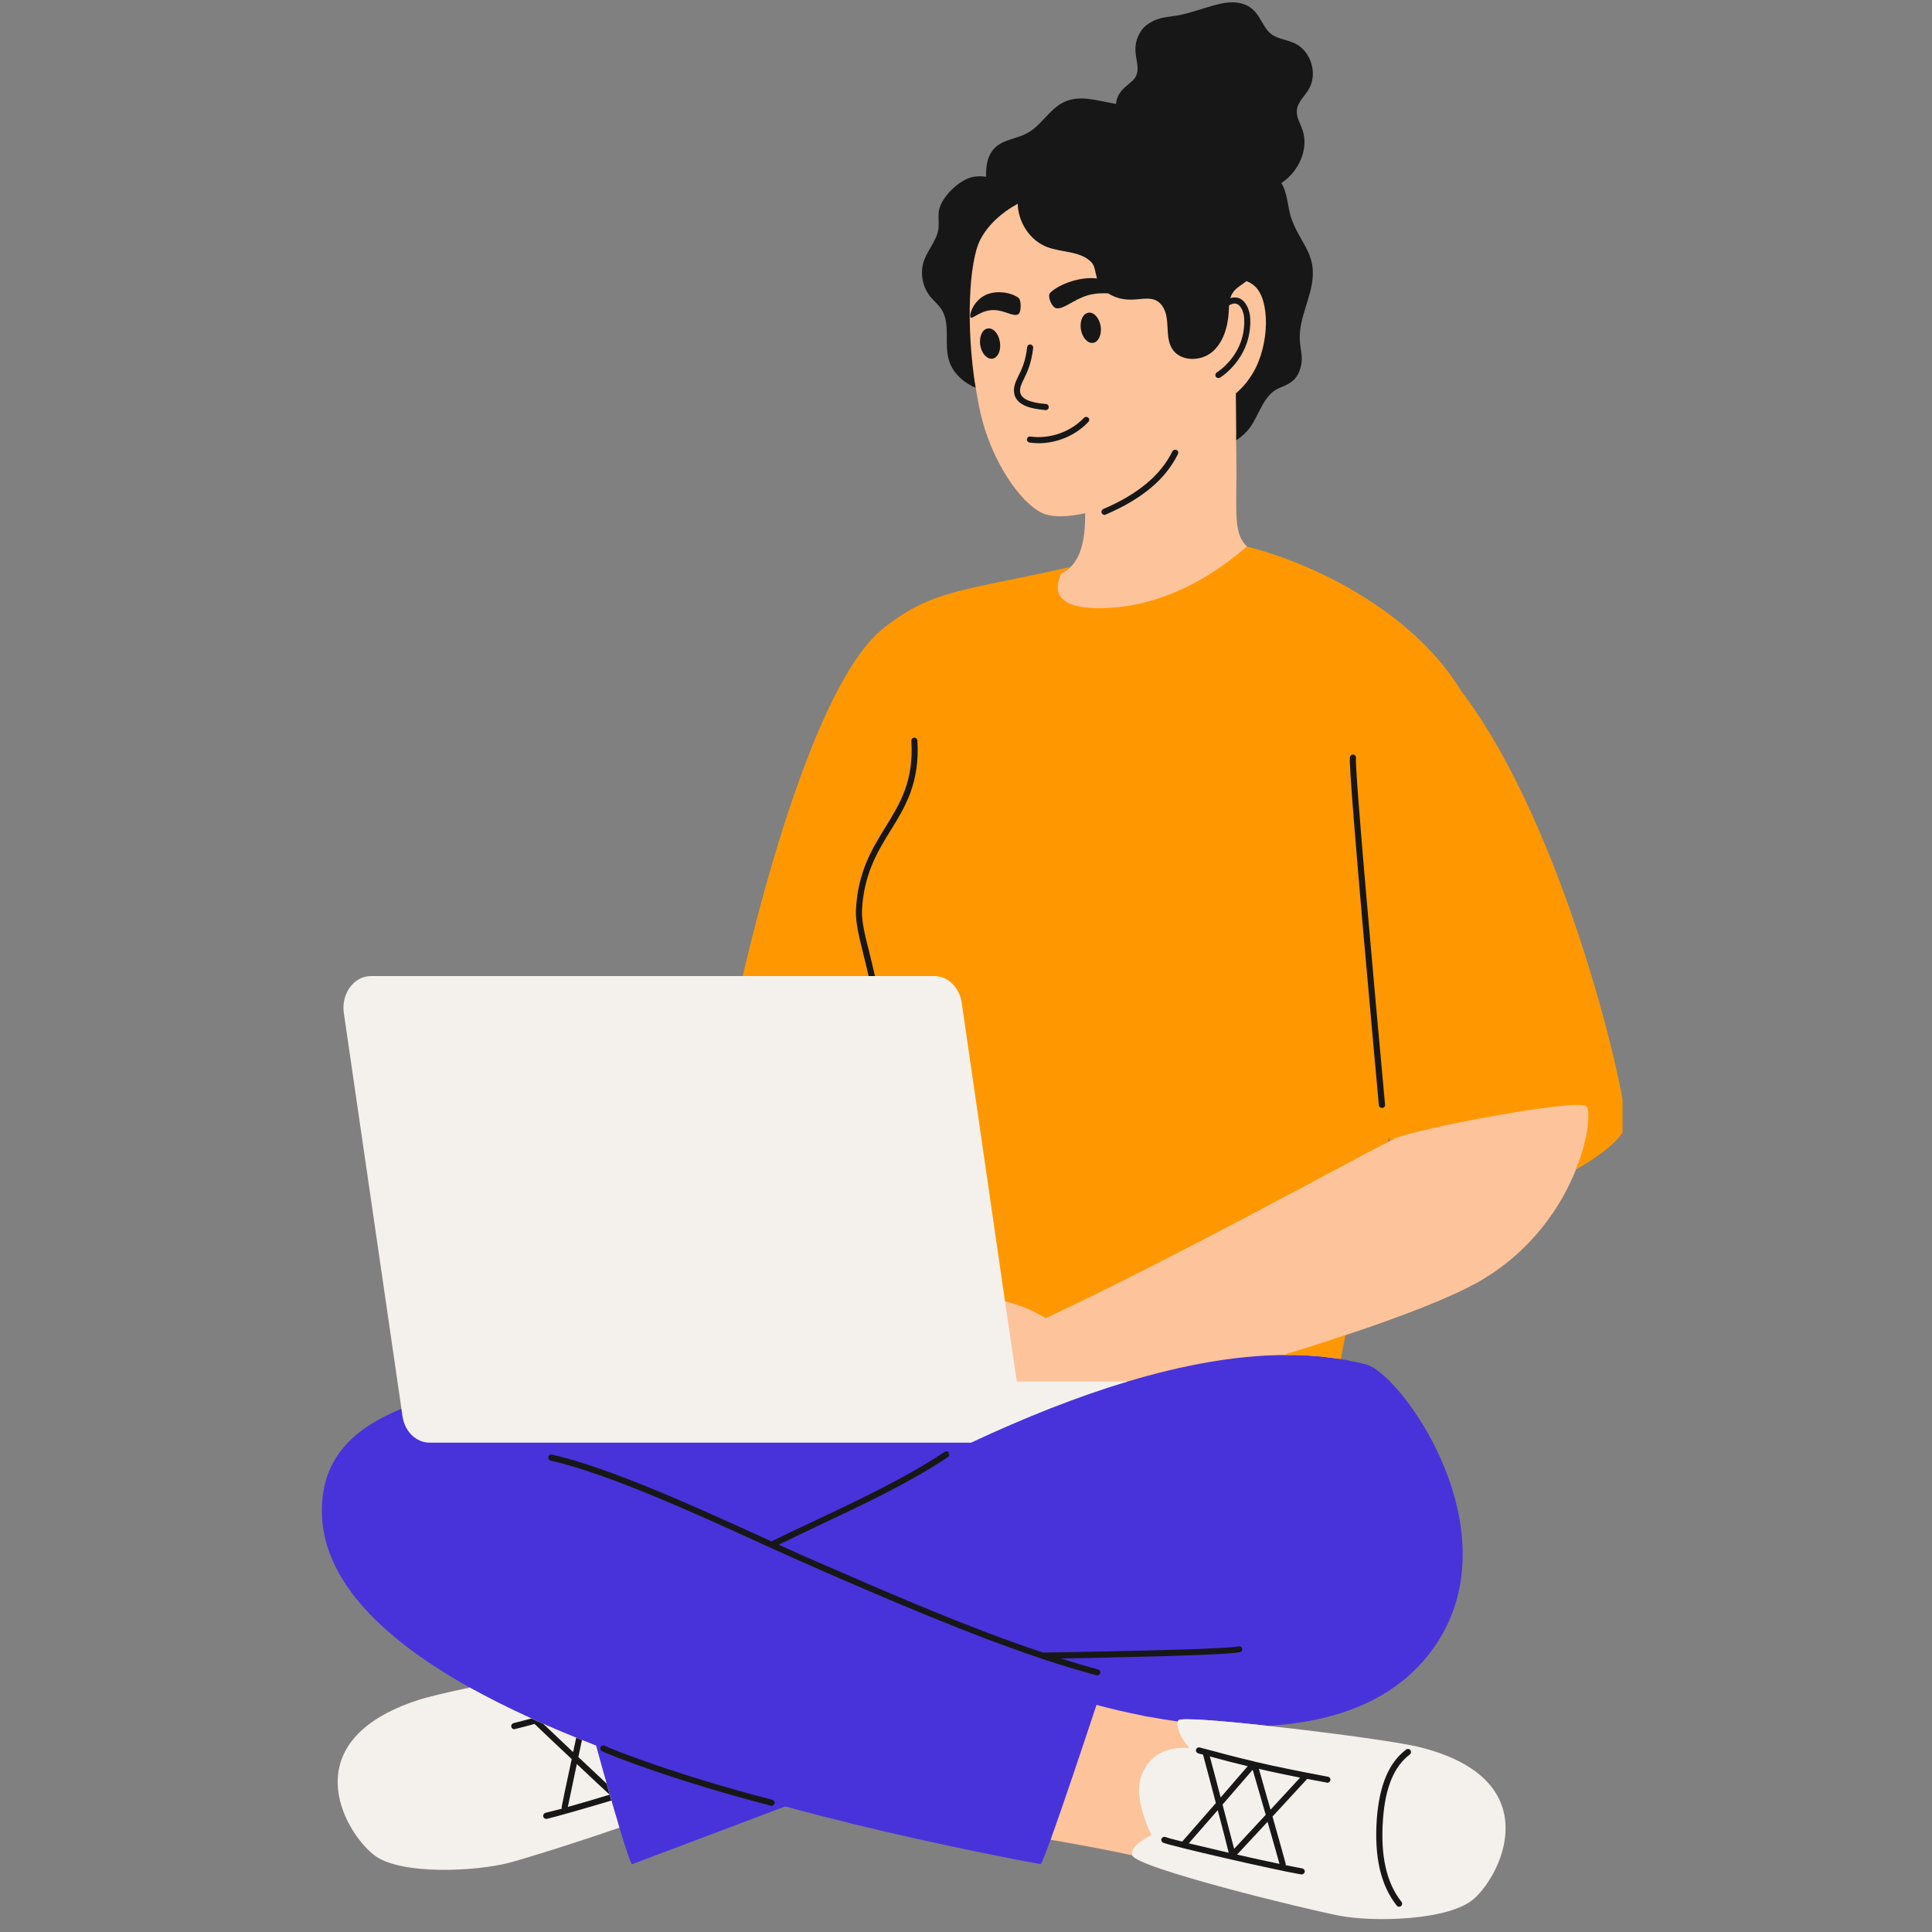 <svg xmlns="http://www.w3.org/2000/svg" xmlns:xlink="http://www.w3.org/1999/xlink" width="65" zoomAndPan="magnify" viewBox="0 0 48.75 48.75" height="65" preserveAspectRatio="xMidYMid meet" version="1.0"><rect x="0" y="0" width="48.75" height="48.75" fill="#808080" stroke="none"/><defs><clipPath id="542f02515b"><path d="M 8 0 L 40.941 0 L 40.941 48.5 L 8 48.5 Z M 8 0 " clip-rule="nonzero"/></clipPath><clipPath id="91e279b8e9"><path d="M 18 13 L 40.941 13 L 40.941 35 L 18 35 Z M 18 13 " clip-rule="nonzero"/></clipPath><clipPath id="57e99574b1"><path d="M 8 24 L 38 24 L 38 48.5 L 8 48.5 Z M 8 24 " clip-rule="nonzero"/></clipPath><clipPath id="b1b066f040"><path d="M 12 0 L 36 0 L 36 48.5 L 12 48.5 Z M 12 0 " clip-rule="nonzero"/></clipPath></defs><g clip-path="url(#542f02515b)"><path fill="#fdc39b" d="M 36.781 17.48 L 36.773 17.473 C 35.703 15.676 33.363 14.391 31.5 13.902 L 31.473 13.93 L 31.406 13.867 C 31.402 13.863 31.398 13.859 31.391 13.852 C 31.434 13.82 31.461 13.797 31.469 13.793 C 31.133 13.492 31.199 12.945 31.199 11.98 C 31.199 11.66 31.195 11.328 31.191 10.992 C 31.301 10.918 31.391 10.828 31.465 10.727 C 31.539 10.621 31.602 10.5 31.664 10.379 C 31.797 10.117 31.938 9.844 32.219 9.715 C 32.246 9.703 32.273 9.691 32.301 9.68 C 32.461 9.609 32.598 9.551 32.68 9.367 C 32.773 9.148 32.754 9.008 32.73 8.828 C 32.719 8.746 32.703 8.652 32.699 8.547 C 32.691 8.242 32.781 7.949 32.871 7.668 C 32.945 7.43 33.016 7.199 33.027 6.965 C 33.051 6.605 32.918 6.371 32.762 6.102 C 32.676 5.945 32.582 5.781 32.508 5.582 C 32.457 5.449 32.434 5.312 32.406 5.176 C 32.371 4.988 32.34 4.812 32.25 4.672 L 32.199 4.594 L 32.277 4.539 C 32.285 4.535 32.289 4.531 32.297 4.527 C 32.301 4.523 32.305 4.523 32.309 4.52 C 32.715 4.238 32.914 3.719 32.773 3.312 C 32.758 3.27 32.742 3.223 32.723 3.18 C 32.668 3.055 32.613 2.922 32.625 2.773 C 32.641 2.605 32.738 2.477 32.832 2.355 C 32.871 2.301 32.91 2.254 32.941 2.203 C 33.039 2.039 33.059 1.828 32.996 1.625 C 32.93 1.418 32.797 1.258 32.621 1.176 C 32.555 1.145 32.48 1.125 32.402 1.102 C 32.285 1.066 32.168 1.031 32.059 0.961 C 31.918 0.871 31.836 0.73 31.758 0.598 C 31.648 0.41 31.547 0.238 31.281 0.176 C 31.223 0.16 31.164 0.156 31.098 0.156 C 30.883 0.156 30.648 0.227 30.348 0.32 C 30.242 0.352 30.133 0.387 30.012 0.422 C 29.832 0.473 29.73 0.488 29.602 0.504 C 29.547 0.512 29.488 0.52 29.41 0.531 C 29.152 0.574 28.945 0.699 28.848 0.875 C 28.711 1.117 28.742 1.305 28.773 1.492 C 28.801 1.641 28.828 1.793 28.758 1.953 C 28.715 2.055 28.629 2.125 28.539 2.199 C 28.41 2.305 28.277 2.414 28.254 2.621 L 28.254 2.629 L 28.242 2.73 L 28.145 2.715 C 28.047 2.699 27.953 2.68 27.859 2.664 C 27.656 2.621 27.465 2.582 27.281 2.582 C 27.141 2.582 27.02 2.605 26.906 2.656 C 26.727 2.734 26.586 2.887 26.438 3.043 C 26.297 3.195 26.148 3.348 25.961 3.449 C 25.852 3.508 25.73 3.547 25.617 3.582 C 25.457 3.633 25.305 3.68 25.191 3.777 C 25.039 3.918 24.969 4.137 24.977 4.457 L 24.984 4.574 L 24.867 4.559 C 24.816 4.551 24.77 4.547 24.723 4.547 C 24.605 4.547 24.496 4.57 24.398 4.621 C 24.117 4.762 23.797 5.109 23.781 5.387 C 23.777 5.438 23.777 5.488 23.781 5.543 C 23.781 5.621 23.785 5.699 23.773 5.781 C 23.75 5.973 23.656 6.137 23.562 6.293 C 23.504 6.398 23.445 6.5 23.406 6.609 C 23.312 6.875 23.367 7.191 23.543 7.414 C 23.578 7.461 23.617 7.5 23.66 7.543 C 23.723 7.609 23.785 7.676 23.836 7.758 C 23.988 7.996 23.988 8.27 23.988 8.535 C 23.988 8.723 23.988 8.902 24.039 9.066 C 24.113 9.316 24.32 9.535 24.602 9.668 C 24.641 9.926 24.688 10.18 24.742 10.43 C 25.02 11.645 25.75 12.688 26.297 12.945 C 26.543 13.059 26.934 13.051 27.383 12.949 C 27.383 13.059 27.379 13.16 27.375 13.25 C 27.344 13.809 27.203 14.117 27.016 14.305 C 26.953 14.363 26.891 14.41 26.824 14.445 C 26.297 14.562 25.852 14.656 25.453 14.734 C 23.98 15.035 23.305 15.172 22.355 15.922 C 20.66 17.258 19.23 22.941 18.836 24.652 L 18.816 24.727 L 9.359 24.727 C 9.203 24.727 9.055 24.797 8.941 24.926 C 8.801 25.09 8.738 25.32 8.77 25.551 L 10.234 35.609 L 10.164 35.637 C 8.875 36.168 8.277 36.887 8.223 37.961 C 8.141 39.559 9.379 41.086 11.898 42.496 L 12.121 42.621 L 11.871 42.676 C 11.238 42.812 10.781 42.922 10.586 42.984 C 9.43 43.359 8.773 43.93 8.641 44.68 C 8.492 45.516 9.051 46.379 9.496 46.73 C 9.785 46.957 10.395 47.086 11.203 47.086 C 11.785 47.086 12.426 47.016 12.836 46.906 C 13.227 46.801 14.438 46.426 15.598 46.027 L 15.691 45.992 L 15.719 46.09 C 15.883 46.621 15.957 46.836 15.992 46.922 L 19.809 45.48 L 19.84 45.488 C 21.801 46.023 23.945 46.508 26.211 46.93 C 26.238 46.863 26.297 46.719 26.418 46.387 L 26.445 46.312 L 26.523 46.328 C 26.531 46.328 26.535 46.328 26.543 46.328 C 26.531 46.359 26.52 46.391 26.508 46.422 C 27.145 46.531 27.73 46.641 28.266 46.75 C 28.371 46.773 28.473 46.793 28.57 46.816 C 28.559 46.781 28.562 46.75 28.57 46.715 L 28.594 46.723 L 28.641 46.723 L 28.66 46.773 C 28.867 47.059 32.754 48.039 33.816 48.242 C 34.094 48.297 34.484 48.328 34.895 48.328 C 35.715 48.328 36.734 48.195 37.137 47.832 C 37.555 47.453 38.051 46.551 37.844 45.73 C 37.66 44.992 36.965 44.469 35.785 44.176 C 35.332 44.062 33.586 43.82 31.969 43.641 L 31.973 43.449 C 33.922 43.344 35.328 42.668 36.152 41.441 C 37.949 38.766 35.633 35.324 34.68 34.645 C 34.652 34.625 34.625 34.605 34.598 34.59 L 34.586 34.586 C 34.562 34.57 34.539 34.559 34.52 34.547 L 34.508 34.543 C 34.488 34.535 34.469 34.531 34.449 34.523 C 34.438 34.52 34.375 34.504 34.375 34.504 C 34.316 34.492 34.262 34.477 34.203 34.465 C 34.176 34.457 34.148 34.453 34.121 34.445 L 34.07 34.438 C 34.031 34.43 33.992 34.422 33.949 34.414 C 33.918 34.406 33.887 34.402 33.852 34.395 L 33.715 34.375 L 33.734 34.277 C 33.773 34.09 33.809 33.906 33.844 33.727 C 33.879 33.715 33.914 33.703 33.949 33.691 C 35.348 33.227 36.586 32.75 37.289 32.355 C 38.641 31.59 39.391 30.449 39.766 29.512 C 39.785 29.461 39.801 29.414 39.82 29.367 C 40.445 29 40.875 28.621 40.922 28.387 C 41.016 27.926 39.422 20.93 36.781 17.48 Z M 28.992 43.32 C 28.953 43.316 28.91 43.309 28.867 43.297 C 28.867 43.297 28.863 43.297 28.863 43.297 L 28.883 43.203 C 28.926 43.211 28.969 43.219 29.008 43.227 Z M 35.164 28.742 C 35.141 28.754 35.109 28.77 35.078 28.785 C 35.059 28.797 35.039 28.805 35.02 28.816 C 34.984 28.832 34.945 28.852 34.906 28.875 L 35.031 28.359 Z M 35.164 28.742 " fill-opacity="1" fill-rule="nonzero"/></g><path fill="#4833da" d="M 36.234 41.496 C 35.258 42.949 33.609 43.457 31.98 43.547 C 30.809 43.418 29.816 43.34 29.738 43.406 C 29.73 43.414 29.723 43.426 29.719 43.438 C 29.465 43.402 29.223 43.363 28.992 43.32 C 28.949 43.312 28.906 43.305 28.867 43.297 C 28.387 43.203 27.977 43.102 27.668 43.02 C 27.301 44.125 26.809 45.598 26.508 46.422 C 26.383 46.766 26.293 46.996 26.262 47.039 C 24.328 46.68 22.07 46.195 19.812 45.582 L 15.953 47.039 C 15.926 47.059 15.797 46.672 15.629 46.117 C 15.449 45.527 15.23 44.746 15.039 44.047 C 13.879 43.598 12.801 43.109 11.852 42.582 C 9.551 41.293 8.031 39.758 8.125 37.957 C 8.188 36.746 8.941 36.035 10.129 35.547 C 10.129 35.547 27.191 35.238 28.457 34.859 C 29.852 34.441 31.172 34.203 32.383 34.191 C 32.418 34.191 32.449 34.191 32.48 34.191 C 32.516 34.191 32.551 34.191 32.586 34.191 C 32.645 34.191 32.703 34.191 32.762 34.195 C 32.801 34.195 32.844 34.195 32.883 34.199 C 32.934 34.199 32.988 34.203 33.039 34.207 C 33.082 34.211 33.121 34.211 33.164 34.215 C 33.215 34.219 33.262 34.223 33.312 34.227 C 33.355 34.23 33.395 34.234 33.438 34.242 C 33.484 34.246 33.531 34.25 33.578 34.258 C 33.621 34.262 33.664 34.27 33.707 34.273 C 33.746 34.281 33.789 34.289 33.832 34.293 C 33.836 34.297 33.84 34.297 33.844 34.297 C 33.887 34.305 33.93 34.309 33.969 34.316 C 34.016 34.328 34.062 34.336 34.109 34.348 C 34.148 34.355 34.188 34.359 34.227 34.371 C 34.285 34.383 34.34 34.398 34.398 34.41 C 34.422 34.418 34.449 34.422 34.473 34.43 C 34.477 34.43 34.477 34.43 34.48 34.43 C 34.5 34.438 34.523 34.445 34.547 34.457 C 34.551 34.457 34.555 34.457 34.559 34.461 C 34.582 34.473 34.609 34.484 34.637 34.5 C 34.641 34.504 34.645 34.504 34.648 34.508 C 34.676 34.523 34.707 34.543 34.738 34.566 C 34.738 34.566 34.738 34.566 34.742 34.57 C 35.805 35.328 38.023 38.828 36.234 41.496 Z M 36.234 41.496 " fill-opacity="1" fill-rule="nonzero"/><g clip-path="url(#91e279b8e9)"><path fill="#ff9800" d="M 32.383 34.191 C 32.914 34.027 33.441 33.859 33.949 33.691 C 33.91 33.891 33.871 34.09 33.832 34.293 C 33.789 34.289 33.746 34.281 33.707 34.273 C 33.664 34.27 33.621 34.262 33.578 34.258 C 33.531 34.25 33.484 34.246 33.438 34.242 C 33.395 34.234 33.355 34.23 33.312 34.227 C 33.262 34.223 33.215 34.219 33.164 34.215 C 33.121 34.211 33.082 34.211 33.039 34.207 C 32.988 34.203 32.934 34.199 32.883 34.199 C 32.844 34.195 32.801 34.195 32.762 34.195 C 32.703 34.191 32.645 34.191 32.586 34.191 C 32.551 34.191 32.516 34.191 32.48 34.191 C 32.449 34.191 32.418 34.191 32.383 34.191 Z M 36.859 17.422 C 35.793 15.641 33.492 14.309 31.469 13.793 C 31.391 13.82 29.988 15.219 28.023 15.336 C 26.352 15.438 26.688 14.691 26.781 14.469 C 26.863 14.43 26.941 14.375 27.016 14.305 C 24.328 14.918 23.555 14.855 22.297 15.848 C 20.691 17.109 19.312 22.164 18.742 24.629 L 25.359 32.836 C 25.727 32.926 26.074 33.066 26.387 33.262 C 29.621 31.75 33.941 29.363 35.02 28.816 C 35.027 28.777 35.039 28.738 35.047 28.699 C 35.059 28.727 35.066 28.758 35.078 28.785 C 35.121 28.762 35.16 28.746 35.191 28.73 C 35.73 28.48 39.793 27.711 40.027 27.914 C 40.133 28.008 40.098 28.676 39.766 29.512 C 40.449 29.121 40.957 28.699 41.016 28.406 C 41.113 27.922 39.543 20.926 36.859 17.422 Z M 36.859 17.422 " fill-opacity="1" fill-rule="nonzero"/></g><g clip-path="url(#57e99574b1)"><path fill="#f4f1ec" d="M 15.039 44.047 C 15.23 44.746 15.449 45.527 15.629 46.117 C 14.492 46.512 13.281 46.887 12.859 47 C 12.039 47.219 10.102 47.328 9.434 46.805 C 8.668 46.203 7.391 43.922 10.559 42.895 C 10.77 42.824 11.25 42.711 11.852 42.582 C 12.801 43.109 13.879 43.598 15.039 44.047 Z M 35.809 44.082 C 35.332 43.961 33.508 43.711 31.98 43.547 C 30.809 43.418 29.816 43.34 29.738 43.406 C 29.73 43.414 29.723 43.426 29.719 43.438 C 29.672 43.559 29.793 43.875 30.016 44.109 C 29.477 44.066 28.988 44.246 28.785 44.855 C 28.598 45.41 29.055 46.305 29.055 46.305 C 29.055 46.305 28.488 46.57 28.57 46.816 C 28.688 47.137 32.93 48.172 33.801 48.34 C 34.633 48.5 36.574 48.473 37.203 47.902 C 37.926 47.25 39.039 44.883 35.809 44.082 Z M 25.359 32.836 L 24.266 25.297 C 24.207 24.914 23.918 24.629 23.578 24.629 L 9.359 24.629 C 8.93 24.629 8.605 25.074 8.676 25.562 L 10.129 35.547 L 10.156 35.734 C 10.211 36.121 10.5 36.402 10.84 36.402 L 24.504 36.402 C 25.863 35.766 27.191 35.238 28.457 34.859 L 25.656 34.859 Z M 25.359 32.836 " fill-opacity="1" fill-rule="nonzero"/></g><g clip-path="url(#b1b066f040)"><path fill="#171717" d="M 23.469 7.477 C 23.27 7.227 23.211 6.875 23.316 6.574 C 23.414 6.297 23.641 6.062 23.68 5.77 C 23.695 5.641 23.676 5.508 23.684 5.379 C 23.703 5.055 24.066 4.68 24.355 4.535 C 24.527 4.445 24.711 4.434 24.883 4.461 C 24.871 4.172 24.922 3.891 25.129 3.707 C 25.344 3.516 25.66 3.5 25.914 3.363 C 26.281 3.168 26.488 2.734 26.867 2.566 C 27.27 2.387 27.719 2.551 28.16 2.621 C 28.16 2.617 28.16 2.617 28.16 2.617 C 28.203 2.211 28.578 2.125 28.668 1.914 C 28.805 1.605 28.496 1.297 28.762 0.828 C 28.891 0.605 29.141 0.48 29.395 0.438 C 29.652 0.395 29.738 0.398 29.984 0.328 C 30.562 0.164 30.938 -0.004 31.305 0.082 C 31.809 0.199 31.801 0.68 32.109 0.883 C 32.277 0.988 32.484 1.008 32.664 1.09 C 33.078 1.281 33.258 1.859 33.023 2.254 C 32.918 2.43 32.742 2.578 32.723 2.781 C 32.707 2.957 32.809 3.113 32.867 3.281 C 33.027 3.758 32.777 4.309 32.363 4.598 C 32.355 4.605 32.34 4.613 32.332 4.621 C 32.5 4.883 32.484 5.246 32.598 5.547 C 32.805 6.105 33.16 6.375 33.125 6.969 C 33.094 7.508 32.781 8.008 32.797 8.543 C 32.805 8.875 32.922 9.059 32.77 9.406 C 32.656 9.656 32.453 9.715 32.258 9.801 C 31.883 9.973 31.781 10.449 31.543 10.785 C 31.449 10.914 31.328 11.023 31.195 11.109 C 31.191 10.719 31.188 10.32 31.184 9.926 C 31.34 9.797 31.492 9.621 31.621 9.402 C 32.039 8.691 32.055 7.539 31.641 7.203 C 31.582 7.152 31.516 7.117 31.449 7.094 C 31.441 7.102 31.43 7.109 31.422 7.117 C 31.309 7.203 31.176 7.273 31.102 7.395 C 31.074 7.434 31.059 7.477 31.043 7.523 C 31.133 7.496 31.207 7.504 31.262 7.523 C 31.445 7.594 31.539 7.836 31.547 8.039 C 31.586 8.957 30.922 9.441 30.789 9.527 C 30.773 9.535 30.762 9.539 30.746 9.539 C 30.719 9.539 30.695 9.527 30.68 9.508 C 30.656 9.469 30.668 9.422 30.703 9.398 C 30.824 9.32 31.43 8.883 31.395 8.047 C 31.387 7.863 31.309 7.707 31.207 7.668 C 31.141 7.645 31.074 7.668 31.012 7.707 C 31.008 7.766 31.008 7.82 31.004 7.879 C 30.98 8.254 30.867 8.652 30.574 8.891 C 30.281 9.129 29.773 9.121 29.574 8.797 C 29.379 8.48 29.547 8.02 29.324 7.715 C 29.023 7.305 28.57 7.781 27.961 7.402 C 27.82 7.395 27.645 7.398 27.457 7.449 C 27.086 7.555 26.844 7.812 26.652 7.777 C 26.543 7.758 26.414 7.469 26.504 7.383 C 26.734 7.164 27.266 6.973 27.68 7.027 C 27.633 6.863 27.629 6.711 27.543 6.621 C 27.27 6.332 26.805 6.375 26.434 6.238 C 25.988 6.074 25.691 5.609 25.68 5.141 C 25.262 5.371 24.926 5.68 24.734 6.051 C 24.445 6.617 24.371 8.246 24.617 9.785 C 24.309 9.652 24.043 9.414 23.945 9.094 C 23.816 8.676 23.992 8.18 23.758 7.809 C 23.676 7.684 23.559 7.59 23.469 7.477 Z M 15.305 45.004 C 15.344 45.148 15.387 45.293 15.426 45.434 C 14.758 45.633 14.09 45.824 13.801 45.895 C 13.793 45.895 13.789 45.895 13.781 45.895 C 13.746 45.895 13.715 45.871 13.707 45.836 C 13.699 45.797 13.723 45.754 13.766 45.742 C 13.871 45.719 14.012 45.68 14.18 45.637 C 14.172 45.625 14.172 45.609 14.172 45.598 C 14.176 45.559 14.297 44.984 14.426 44.387 C 14 43.988 13.582 43.59 13.488 43.5 C 13.332 43.543 13.172 43.586 12.996 43.629 C 12.988 43.633 12.984 43.633 12.977 43.633 C 12.941 43.633 12.91 43.609 12.902 43.574 C 12.891 43.531 12.918 43.492 12.957 43.48 C 13.117 43.438 13.266 43.402 13.406 43.363 C 13.508 43.41 13.605 43.453 13.707 43.496 C 13.867 43.648 14.16 43.926 14.461 44.211 C 14.488 44.086 14.516 43.965 14.539 43.848 C 14.586 43.867 14.637 43.887 14.684 43.906 C 14.656 44.043 14.625 44.191 14.594 44.336 C 14.863 44.59 15.129 44.836 15.305 45.004 Z M 15.383 45.285 C 15.273 45.188 14.926 44.859 14.555 44.512 C 14.449 45.016 14.352 45.484 14.328 45.594 C 14.641 45.508 15.012 45.398 15.383 45.285 Z M 21.918 24.629 L 22.078 24.629 C 22.031 24.418 21.98 24.223 21.938 24.043 C 21.824 23.594 21.738 23.238 21.75 22.961 C 21.801 22.047 22.141 21.492 22.473 20.953 C 22.84 20.363 23.215 19.75 23.148 18.684 C 23.145 18.645 23.109 18.609 23.066 18.613 C 23.023 18.617 22.992 18.652 22.996 18.695 C 23.059 19.711 22.711 20.273 22.34 20.875 C 22 21.426 21.648 22 21.598 22.953 C 21.582 23.254 21.672 23.617 21.785 24.078 C 21.828 24.25 21.875 24.434 21.918 24.629 Z M 26.309 10.34 C 26.336 10.344 26.359 10.344 26.371 10.348 C 26.379 10.348 26.383 10.348 26.387 10.348 C 26.422 10.348 26.457 10.324 26.461 10.285 C 26.469 10.242 26.441 10.203 26.402 10.195 C 26.383 10.191 26.355 10.188 26.324 10.188 C 26.16 10.168 25.781 10.125 25.742 9.898 C 25.727 9.785 25.77 9.695 25.836 9.562 C 25.918 9.395 26.027 9.164 26.07 8.777 C 26.074 8.734 26.043 8.699 26 8.691 C 25.957 8.688 25.922 8.719 25.918 8.762 C 25.879 9.121 25.777 9.328 25.695 9.492 C 25.625 9.637 25.566 9.762 25.59 9.922 C 25.648 10.266 26.109 10.316 26.309 10.34 Z M 29.582 11.391 C 29.285 11.992 28.715 12.469 27.84 12.844 C 27.801 12.859 27.781 12.906 27.797 12.945 C 27.812 12.973 27.84 12.992 27.871 12.992 C 27.879 12.992 27.891 12.988 27.898 12.984 C 28.812 12.594 29.41 12.094 29.723 11.457 C 29.742 11.418 29.727 11.371 29.688 11.355 C 29.648 11.336 29.602 11.352 29.582 11.391 Z M 27.582 8.652 C 27.719 8.629 27.805 8.441 27.773 8.23 C 27.738 8.023 27.602 7.867 27.465 7.891 C 27.324 7.91 27.242 8.098 27.273 8.309 C 27.309 8.52 27.445 8.672 27.582 8.652 Z M 25.699 7.926 C 25.77 7.879 25.777 7.566 25.695 7.512 C 25.469 7.352 25.035 7.309 24.773 7.5 C 24.512 7.691 24.457 7.969 24.492 8.008 C 24.539 8.062 24.746 7.82 25.074 7.824 C 25.348 7.824 25.578 8.008 25.699 7.926 Z M 24.922 8.289 C 24.785 8.309 24.703 8.496 24.734 8.707 C 24.766 8.918 24.906 9.07 25.043 9.051 C 25.18 9.027 25.266 8.84 25.23 8.629 C 25.199 8.418 25.062 8.266 24.922 8.289 Z M 34.871 27.957 C 34.875 27.957 34.875 27.957 34.879 27.957 C 34.922 27.953 34.953 27.918 34.949 27.875 C 34.68 24.969 34.18 19.406 34.215 19.125 C 34.223 19.086 34.191 19.047 34.148 19.039 C 34.109 19.035 34.07 19.066 34.062 19.105 C 34.016 19.473 34.762 27.543 34.793 27.887 C 34.797 27.93 34.832 27.957 34.871 27.957 Z M 19.488 45.414 C 17.125 44.805 15.43 44.141 15.262 44.051 C 15.223 44.031 15.176 44.043 15.156 44.082 C 15.137 44.121 15.152 44.168 15.188 44.188 C 15.359 44.277 17.074 44.949 19.449 45.562 C 19.453 45.566 19.461 45.566 19.469 45.566 C 19.504 45.566 19.535 45.543 19.543 45.508 C 19.555 45.469 19.527 45.426 19.488 45.414 Z M 27.707 42.125 C 27.402 42.043 27.086 41.949 26.77 41.848 C 27.926 41.828 30.859 41.77 31.281 41.691 C 31.324 41.684 31.352 41.645 31.344 41.602 C 31.336 41.562 31.293 41.531 31.254 41.543 C 30.766 41.633 26.598 41.695 26.316 41.699 C 24.5 41.094 22.551 40.25 20.918 39.539 L 20.715 39.453 C 20.398 39.316 20.035 39.152 19.648 38.977 C 19.953 38.828 20.27 38.68 20.594 38.523 C 21.75 37.98 22.945 37.418 23.926 36.762 C 23.945 36.75 23.957 36.727 23.957 36.703 C 23.945 36.695 23.934 36.688 23.918 36.68 C 23.93 36.676 23.941 36.672 23.949 36.664 C 23.949 36.664 23.949 36.66 23.945 36.656 C 23.922 36.621 23.875 36.609 23.84 36.633 C 22.867 37.281 21.68 37.844 20.527 38.387 C 20.16 38.559 19.805 38.727 19.465 38.895 C 19.414 38.871 19.363 38.848 19.312 38.824 C 17.566 38.027 15.398 37.039 13.93 36.703 C 13.887 36.695 13.844 36.719 13.836 36.762 C 13.828 36.805 13.852 36.844 13.895 36.855 C 15.348 37.188 17.512 38.172 19.246 38.965 C 19.762 39.199 20.246 39.418 20.652 39.594 L 20.855 39.684 C 22.492 40.391 24.445 41.238 26.273 41.848 C 26.273 41.848 26.273 41.852 26.277 41.852 C 26.75 42.008 27.219 42.152 27.668 42.273 C 27.672 42.273 27.68 42.273 27.688 42.273 C 27.719 42.273 27.75 42.254 27.762 42.219 C 27.773 42.176 27.746 42.133 27.707 42.125 Z M 25.98 11.168 C 26.055 11.176 26.129 11.184 26.207 11.184 C 26.672 11.184 27.141 10.988 27.461 10.648 C 27.492 10.617 27.492 10.57 27.461 10.539 C 27.43 10.512 27.379 10.512 27.352 10.543 C 27.008 10.902 26.492 11.082 26 11.016 C 25.957 11.008 25.918 11.039 25.914 11.082 C 25.906 11.121 25.938 11.16 25.98 11.168 Z M 33.57 44.922 C 33.562 44.957 33.531 44.984 33.496 44.984 C 33.492 44.984 33.484 44.984 33.48 44.98 C 33.305 44.949 33.141 44.918 32.984 44.887 C 32.895 44.984 32.504 45.406 32.109 45.836 C 32.273 46.422 32.434 46.988 32.441 47.023 C 32.445 47.039 32.441 47.051 32.438 47.062 C 32.605 47.098 32.75 47.125 32.859 47.145 C 32.898 47.152 32.93 47.191 32.922 47.234 C 32.914 47.27 32.883 47.297 32.844 47.297 C 32.84 47.297 32.836 47.297 32.832 47.297 C 32.16 47.184 29.449 46.559 29.34 46.492 C 29.305 46.469 29.293 46.422 29.312 46.387 C 29.336 46.352 29.379 46.34 29.418 46.355 C 29.449 46.371 29.605 46.414 29.832 46.469 C 29.836 46.465 29.836 46.457 29.844 46.453 C 29.863 46.43 30.27 45.969 30.68 45.496 C 30.531 44.934 30.387 44.379 30.355 44.273 C 30.316 44.266 30.277 44.254 30.234 44.242 C 30.195 44.23 30.168 44.188 30.18 44.148 C 30.191 44.105 30.234 44.082 30.273 44.094 C 30.809 44.238 31.227 44.348 31.641 44.445 C 31.645 44.445 31.648 44.449 31.652 44.449 C 31.652 44.449 31.656 44.449 31.66 44.449 C 31.664 44.453 31.664 44.453 31.668 44.453 C 32.215 44.582 32.75 44.688 33.508 44.832 C 33.551 44.84 33.578 44.879 33.57 44.922 Z M 30.801 45.355 C 31.082 45.027 31.352 44.719 31.484 44.566 C 31.188 44.496 30.883 44.418 30.527 44.32 C 30.578 44.508 30.688 44.918 30.801 45.355 Z M 31.004 46.75 C 30.969 46.598 30.852 46.152 30.727 45.676 C 30.41 46.039 30.109 46.383 29.996 46.512 C 30.281 46.578 30.637 46.664 31.004 46.75 Z M 31.141 46.652 C 31.273 46.508 31.602 46.156 31.938 45.793 C 31.801 45.324 31.668 44.859 31.609 44.656 C 31.473 44.816 31.164 45.172 30.848 45.535 C 30.969 45.992 31.086 46.441 31.141 46.652 Z M 31.984 45.969 C 31.641 46.34 31.312 46.691 31.215 46.797 C 31.59 46.883 31.969 46.965 32.285 47.031 C 32.258 46.922 32.125 46.465 31.984 45.969 Z M 32.805 44.855 C 32.422 44.777 32.09 44.711 31.766 44.633 C 31.82 44.832 31.938 45.238 32.059 45.664 C 32.371 45.324 32.668 45.004 32.805 44.855 Z M 35.59 44.16 C 35.562 44.129 35.516 44.121 35.48 44.148 C 35.047 44.473 34.809 45.039 34.742 45.883 C 34.672 46.848 34.836 47.566 35.242 48.082 C 35.258 48.102 35.281 48.113 35.305 48.113 C 35.32 48.113 35.336 48.105 35.352 48.098 C 35.383 48.07 35.391 48.02 35.363 47.988 C 34.98 47.504 34.828 46.816 34.898 45.891 C 34.957 45.098 35.18 44.566 35.574 44.27 C 35.609 44.246 35.613 44.195 35.59 44.16 Z M 35.59 44.16 " fill-opacity="1" fill-rule="nonzero"/></g></svg>
